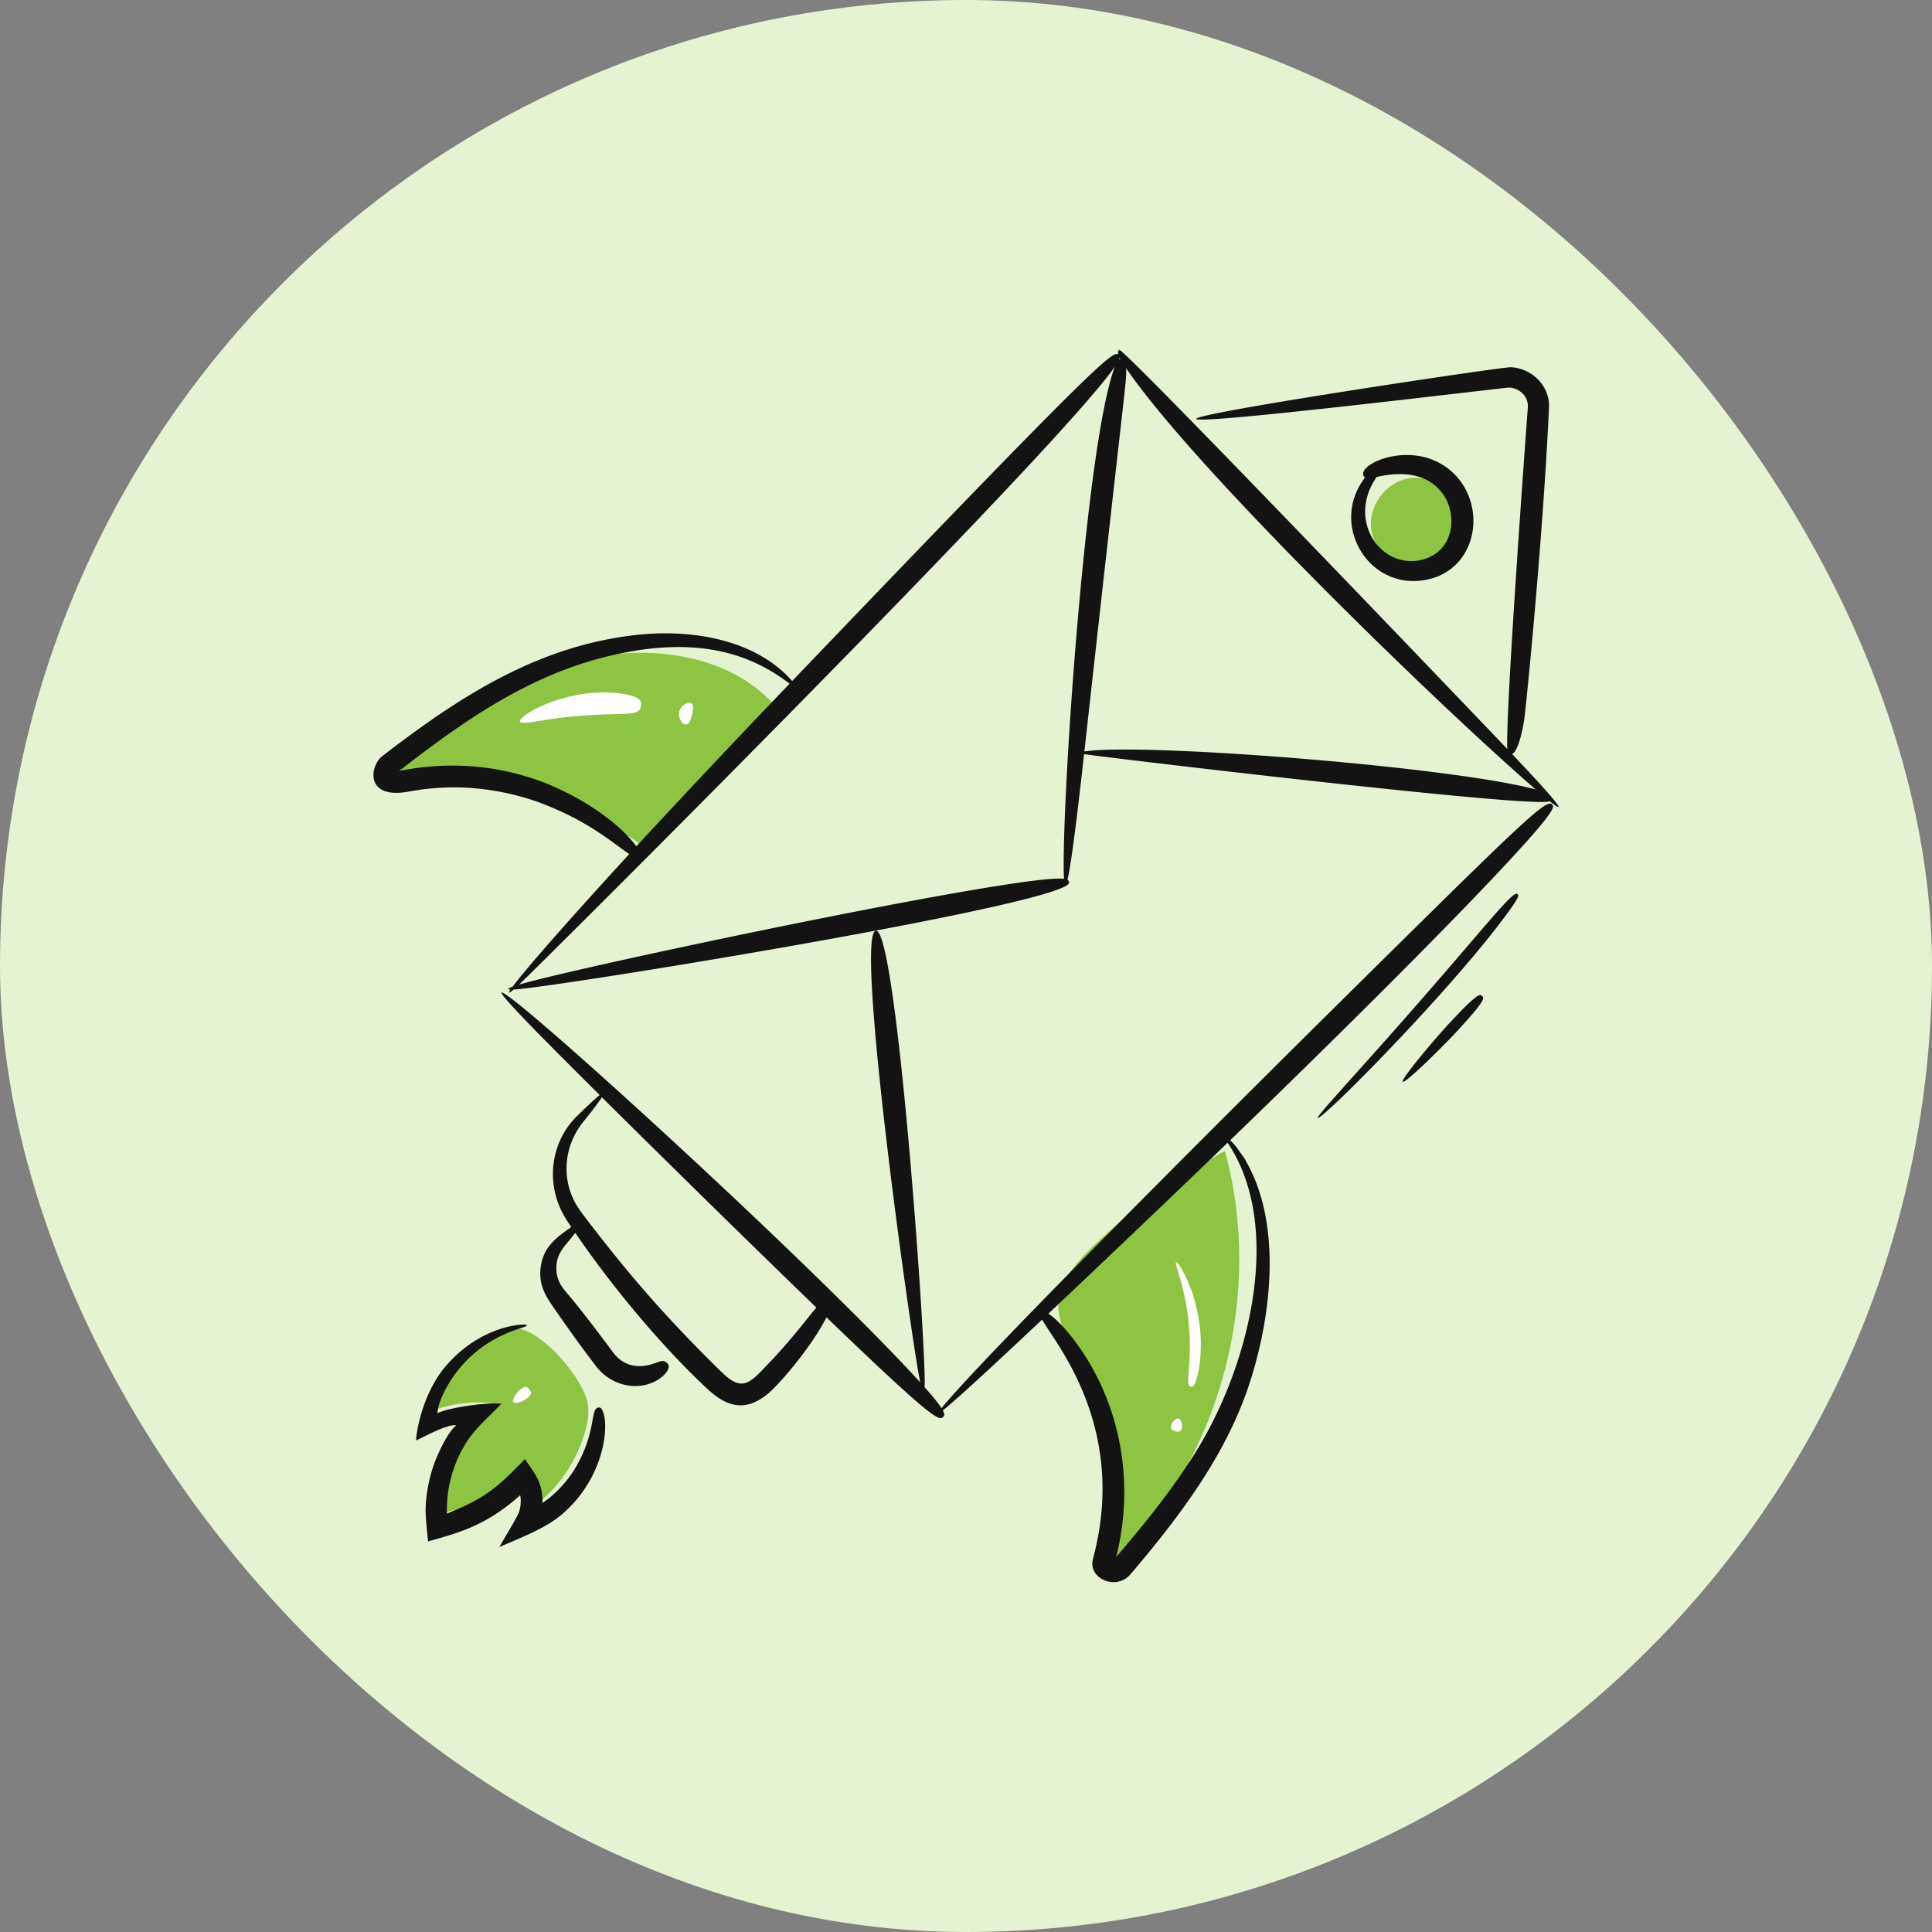 <svg width="120" height="120" viewBox="0 0 120 120" fill="none" xmlns="http://www.w3.org/2000/svg"><rect x="0" y="0" width="120" height="120" fill="#808080" stroke="none"/><rect width="120" height="120" rx="60" fill="#E5F3D2"/><path d="M85.164 32.805c-.162-1.452.994-2.924 2.443-3.11 1.449-.188 2.94.943 3.152 2.388.212 1.446-.892 2.957-2.334 3.194-1.441.236-2.971-.842-3.233-2.279m-48.99 7.971c4.2-1.012 9.197-.269 11.918 2.855l-8.403 8.722c.43-.447-7.215-3.618-7.912-3.796a23.185 23.185 0 00-4.421-.687c-.538-.031-3.337.323-3.572-.04-.997-1.537 11.077-6.737 12.39-7.054zm39.884 30.538c2.434 8.895-.252 19.005-6.781 25.518-.07-2.822-.177-5.676-.767-8.447-.52-2.443-2.407-4.692-2.771-7.04-.35-2.253 2.284-4.287 3.791-5.64.49-.44 6.48-4.564 6.528-4.391zm-49.728 16.33a7.967 7.967 0 014.107-.69c-2.125 1.575-3.414 4.218-3.346 6.862a9.88 9.88 0 005.595-2.7c.495.649.64 1.55.373 2.32a8.87 8.87 0 003.285-4.828c.145-.55.237-1.13.12-1.687-.35-1.646-3.067-4.748-4.59-4.598-1.157.115-2.599 1.37-3.39 2.141-.604.588-1.589 2.919-2.154 3.18zm55.486-18.4a184.732 184.732 0 0012.409-13.903L81.844 69.437zm5.282-2.247l4.93-5.326-4.93 5.326z" fill="#8DC441"/><path d="M81.84 63.615c-2.703 2.676-21 20.848-23.357 23.853-.166-.264-.485-.67-1.056-1.308.152-1.777-1.703-28.49-3.023-28.354-1.365.14 2.294 26.056 2.757 28.059-6.82-7.474-25.652-24.591-26.005-24.21-.127.136 2.627 2.92 6.091 6.36-.29.233-.79.7-1.445 1.344-1.425 1.425-1.846 3.595-1.084 5.496.188.492.488.952.765 1.36-1.002.695-1.721 1.258-1.893 2.445-.193 1.323.47 2.076 1.197 3.13 1.06 1.522 1.541 2.15 2.147 2.954 1.117 1.55 3.06 1.688 4.172.782.328-.273.415-.488.432-.617.016-.13-.048-.195-.118-.258-.231-.212-.405-.094-.814.044-1.029.34-1.934.145-2.58-.768-2.5-3.37-2.884-3.635-3.144-4.044a2.019 2.019 0 01-.327-1.133c.013-.964.566-1.37 1.177-2.174 2.809 4.106 6.112 7.789 8.377 9.846 1.417 1.242 2.602 1.1 3.895-.129 1.123-1.145 2.559-2.963 3.33-4.472 6.682 6.437 7 6.434 7.245 6.188.066-.067.118-.15-.019-.41.996-.759 5.254-4.777 6.17-5.64.614 1.224 5.26 6.424 3.247 14.51l-.068.27-.012.05-.025.117c-.252 1.122 1.422 1.914 2.333.89 3.04-3.574 5.905-7.35 7.376-11.782 1.379-4.17 2.009-9.706-.012-13.562-.116-.206-.207-.408-.326-.58-.5-.681-.405-.622-.833-1.049 4.666-4.5 14.166-13.8 18.484-18.633 1.692-1.907 1.64-2.1 1.505-2.232-.389-.38-2.17 1.407-14.558 13.657zm-33.83 20.79c-1.279 1.302-1.748 2.128-2.999.993-.433-.398-.943-.918-1.45-1.426-3.055-3.108-4.882-5.322-7.114-8.221-.346-.457-.639-.839-.837-1.279-.708-1.502-.533-3.332.589-4.756.568-.707.982-1.248 1.187-1.562 3.913 3.885 9.106 8.99 13.322 13.063-.62.72-1.284 1.654-2.698 3.187zm26.382 5.58c-1.612 2.64-3.522 4.918-5.063 6.725 1.243-4.953.116-9.966-2.73-13.625-.91-1.155-1.42-1.439-1.479-1.493 3.626-3.42 7.539-7.151 11.13-10.614 3.448 5.123 1.43 13.617-1.858 19.008zM88.35 36.052c3.26-.452 4.063-4.294 2.126-6.454-2.393-2.64-6.569-.68-5.692.064-2.19 2.83.097 6.859 3.567 6.39zm1.116-5.568c1.153 1.325.934 3.894-1.312 4.32-2.53.447-4.47-2.594-2.643-5.178 1.462-.341 2.997-.259 3.955.858zM37.173 87.425c-.527.042-.109 1.505-1.424 3.73-.887 1.479-1.984 2.137-2.044 2.19-.017.002-.037.009-.016-.02l.008-.015.001-.002c0-1.236-.464-1.763-1.097-2.677-1.527 1.568-2.323 2.39-4.814 3.365l-.005.004-.015.009-.005-.01c.012-.148-.167-2.083 1.07-4.186.565-.956 1.137-1.441 2.31-2.615-.769-.134-3.359.238-3.977.585.021-.06-.017-.777.968-2.255.628-.896 1.374-1.584 2.081-2.04 1.42-.932 2.54-1.04 2.512-1.167.027-.15-2.95-.086-5.217 2.747-1.467 1.916-1.671 4.33-1.66 4.271l.003.132c.606-.293 1.852-.967 2.395-.946.044.004.131-.006.037.056-.51.438-1.126 1.775-1.364 2.471-.53 1.542-.485 2.9-.483 2.84-.008.338.144 1.786.15 1.847 2.034-.563 3.562-1.012 5.516-2.688l.197-.177v-.003h.004l.002.002c.079.298.024.734-.047.98-.164.452-.73 1.33-1.244 2.236 1.641-.714 3.162-1.272 4.216-2.328 2.28-2.172 2.649-5.196 2.183-6.166-.08-.17-.159-.176-.24-.17z" fill="#131313"/><path d="M33.342 49.786c3.118 1.14 4.583 2.474 5.74 3.263-1.44 1.566-5.983 6.55-7.244 8.237-.258.092-.402.167-.128.178-.155.23-.155.29.188 0 2.27-.087 34.75-5.363 34.503-6.66-.011-.058-.028-.113-.098-.156.243-1.01.624-4.147 1.031-7.808.321.085 28.37 3.442 28.911 2.917.325.259.523.393.554.361.086-.088-1.084-1.385-2.887-3.29.401-.124.691-1.678.754-2.095.119-.771 1.19-11.527 1.55-19.53-.012-1.329-1.144-2.348-2.39-2.393-.637-.009-19.58 2.832-19.53 3.207.053.4 19.263-1.964 19.46-1.945.616.039 1.156.54 1.14 1.153v.086c-.149 1.995-1.406 19.176-1.273 21.213-.056-.06-23.871-24.99-24.105-24.793-.062.052-.106.12-.056.289-.343-.268-1.42.601-20.26 20.28-2.216-2.523-6.018-3.198-9.352-2.896-6.24.6-11.137 3.728-16.107 7.562-.774.595-1.128 2.765 1.755 2.179.47-.073.926-.15 1.37-.178 1.895-.183 4.173.025 6.474.819zm62.042-.752c-5.244-1.412-24.369-2.916-28.031-2.36 2.714-24.505 2.623-22.909 2.588-23.807 4.34 6.356 19.499 21.025 25.443 26.168zM69.58 22.294a.192.192 0 00-.075.034.547.547 0 00.035-.115l.04.08zm-.333.477c-1.856 4.848-3.368 27.984-3.16 31.815-2.529-.355-30.012 5.435-33.846 6.57.942-.868 33.411-33.156 37.006-38.385zM24.785 47.89c4.725-3.671 9.217-6.717 15.171-7.548 4.08-.543 6.848.412 9.087 2.124a779.767 779.767 0 00-9.516 10.1c-.832-1.13-2.794-2.791-5.751-3.968-2.706-1.022-5.715-1.368-8.99-.708zm69.468 7.644c-.343-.277-2.411 2.638-9.491 10.527-1.639 1.833-2.986 3.308-2.917 3.376.209.208 8.55-8.175 12.016-13.035.51-.727.465-.809.392-.868zm-2.198 6.33c-.139-.128-.289-.192-2.085 1.748-.984 1.063-2.983 3.45-2.844 3.578.139.128 2.363-2.049 3.347-3.112 1.796-1.94 1.721-2.085 1.582-2.214z" fill="#131313"/><path d="M39.807 43.843c-.028.187-.071.355-.435.431-.364.092-1.045.056-2.372.124-.727.036-1.872.123-2.847.278-.974.144-1.78.326-1.86.15-.077-.168.616-.679 1.597-1.083.974-.415 2.225-.675 3.03-.714 1.469-.075 2.214.126 2.571.282.359.174.344.345.316.532zm3.172.551c-.088.368-.165.665-.454.597-.158-.038-.426-.418-.339-.786.088-.369.499-.587.657-.549.289.069.223.37.136.738zM73.962 86.12c-.093-.02-.173-.056-.16-.428-.008-.374.125-1.086.094-2.49a14.99 14.99 0 00-.386-2.977c-.232-1.002-.548-1.79-.458-1.834.078-.042.557.684.923 1.694.38 1.004.59 2.28.606 3.095.034 1.49-.187 2.237-.303 2.602-.138.365-.224.359-.317.338zm-.955 2.774c-.184-.046-.33-.09-.258-.378.04-.157.273-.458.457-.412.184.046.247.422.208.58-.073.288-.223.256-.407.21zM32.875 86.3c.118.148.207.273-.152.562-.197.158-.715.378-.834.23-.119-.147.207-.606.404-.765.36-.288.463-.175.582-.027z" fill="#fff"/></svg>